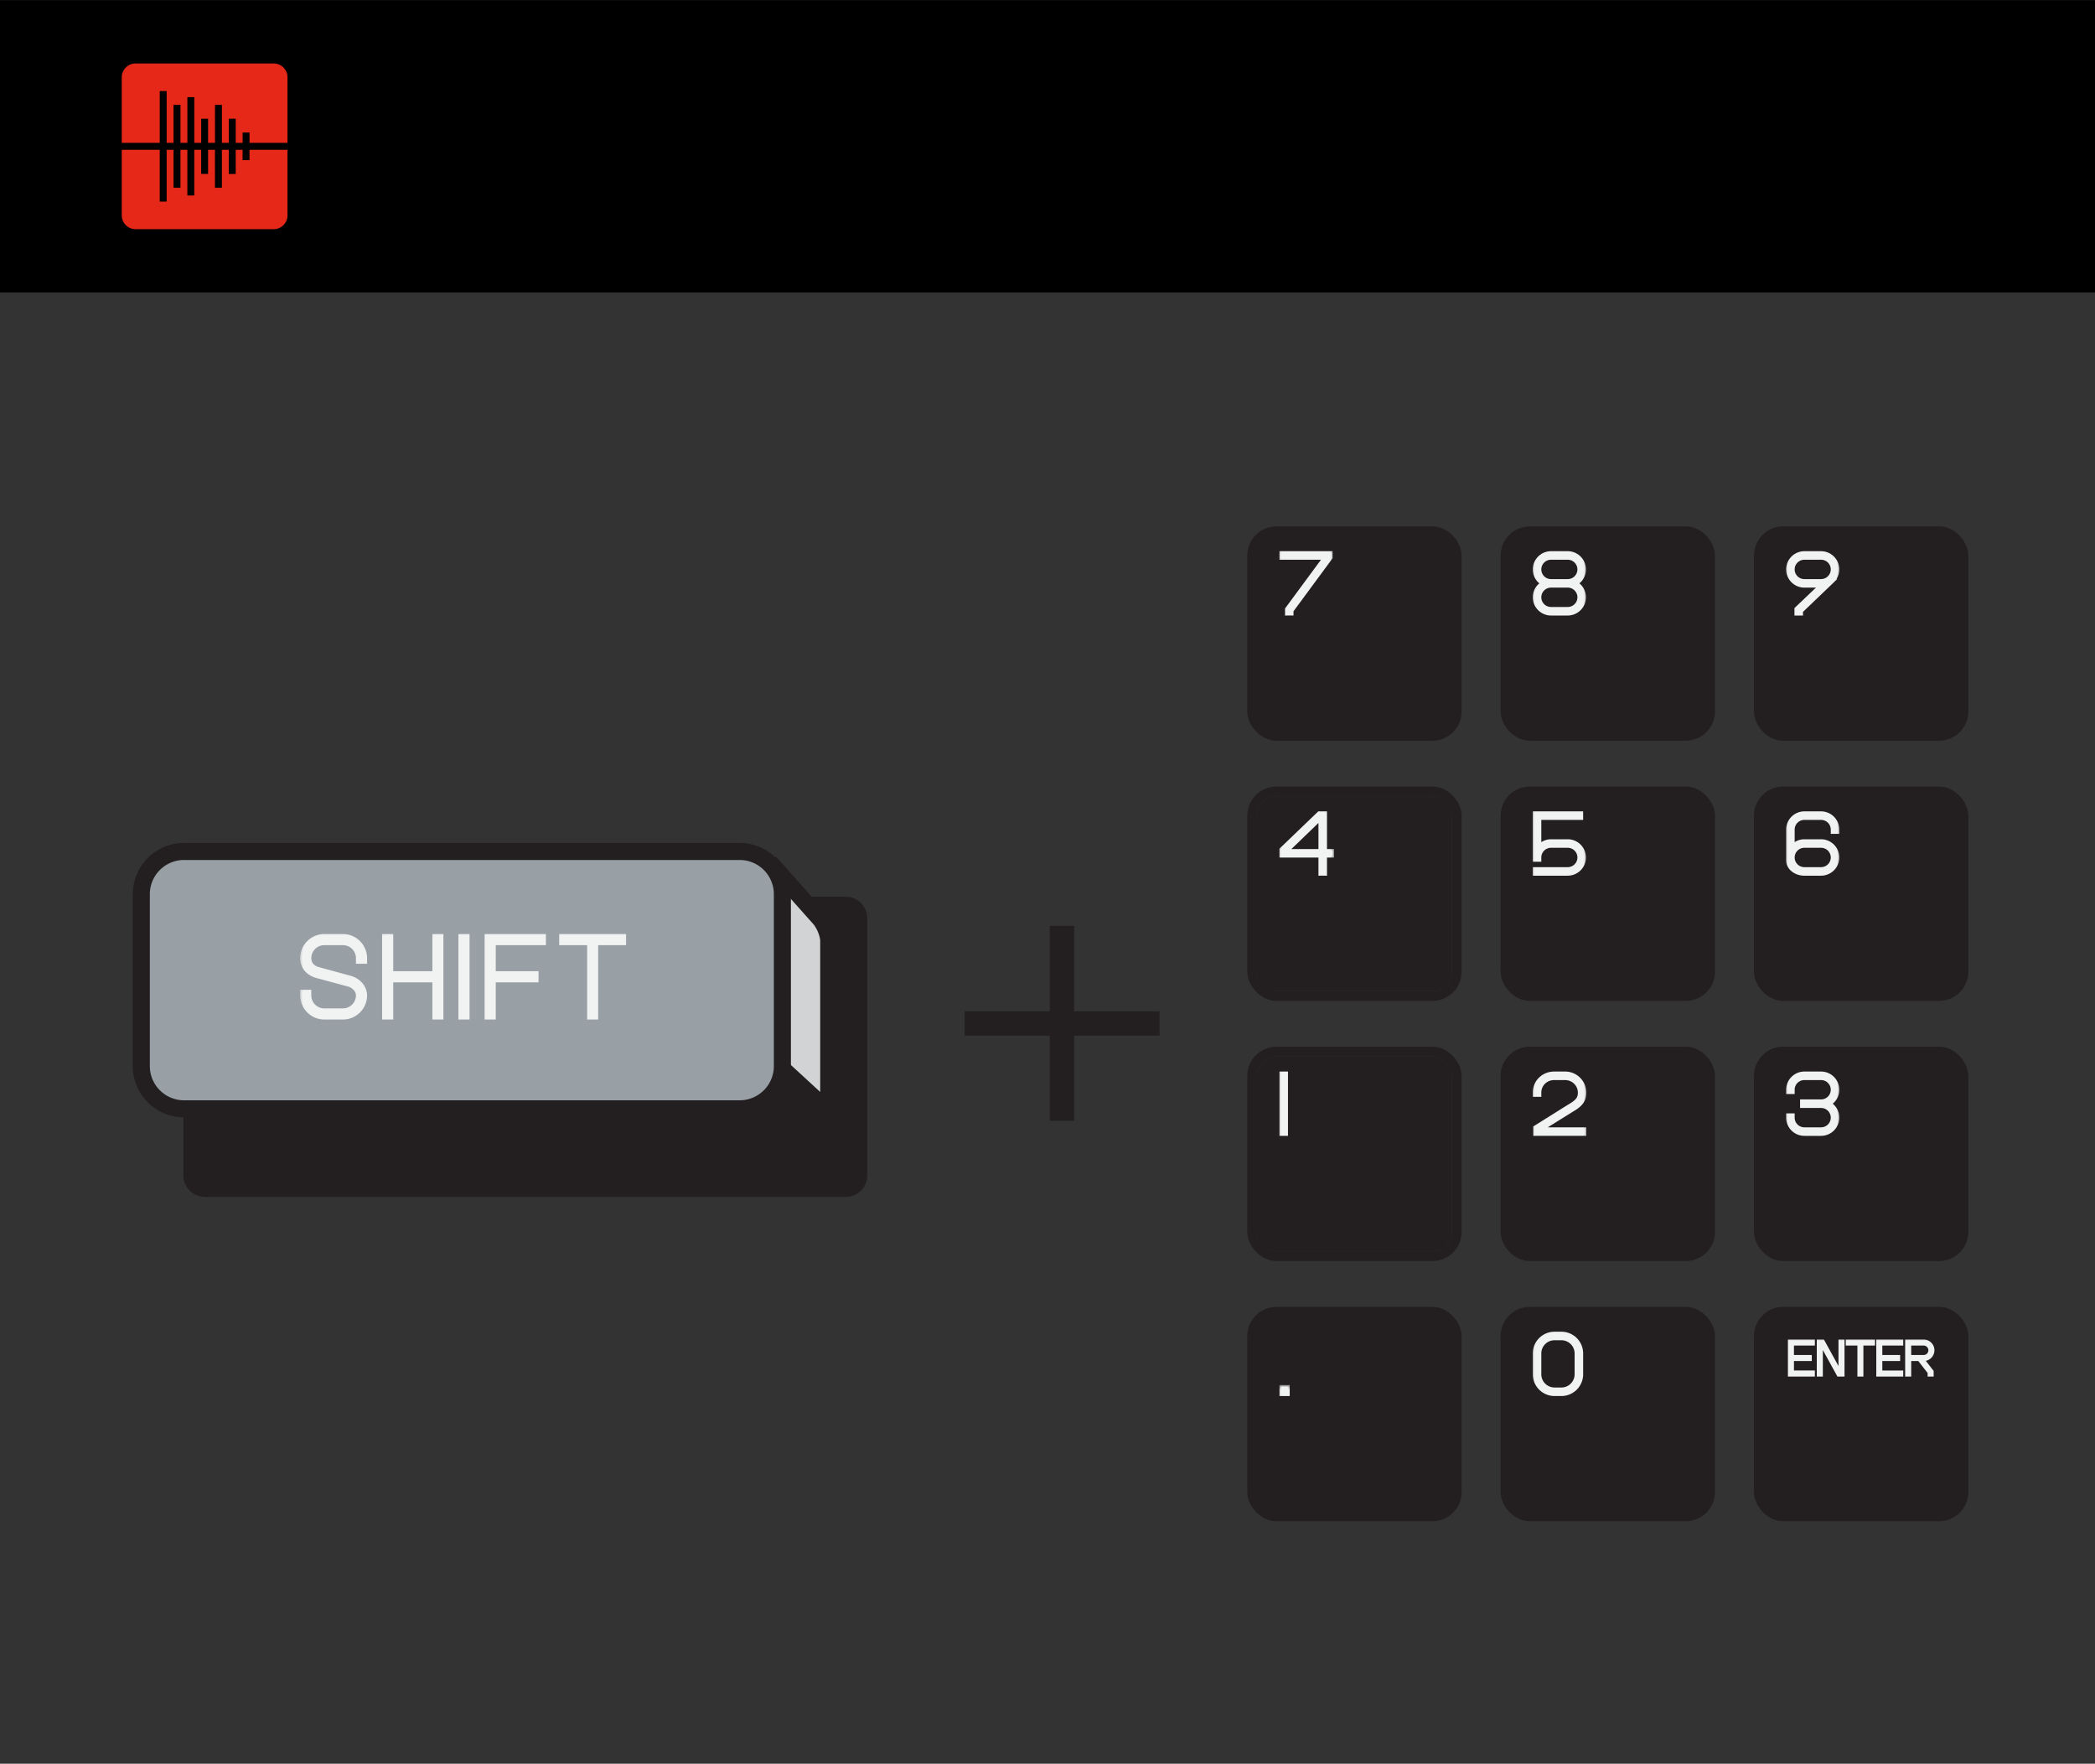 <svg xmlns="http://www.w3.org/2000/svg" width="215" height="181" fill="none"><rect width="100%" height="100%" fill="#333333" stroke="none"/><path fill="#000" d="M0 .017h215v30H0z"/><rect width="22" height="22.001" x="10" y="4.016" fill="#000" rx="2"/><path fill="#E52817" d="M25.607 16.434h-.71v-1.063h-.707v2.48h-.71v-2.48h-.708v3.898h-.71V15.37h-.707v2.48h-.71v-2.48h-.707v4.692h-.71V15.37h-.708v3.898h-.71V15.37h-.707v5.315h-.71v-5.315h-3.897v6.732c0 .783.635 1.418 1.418 1.418h14.173c.782 0 1.417-.635 1.417-1.418v-6.732h-3.898zM28.087 6.513H13.914c-.783 0-1.418.634-1.418 1.417v6.732h3.898V9.347h.709v5.315h.708v-3.898h.709v3.898h.709v-4.69h.709v4.69h.708v-2.48h.709v2.48h.708v-3.898h.709v3.898h.709v-2.48h.709v2.48h.708V13.6h.709v1.062h3.897V7.93c0-.783-.635-1.417-1.417-1.417"/><g clip-path="url(#a)"><path fill="#231F20" d="M86.807 92.03h-65.79a2.193 2.193 0 0 0-2.193 2.193v26.412c0 1.211.982 2.193 2.193 2.193h65.79A2.193 2.193 0 0 0 89 120.635V94.223a2.193 2.193 0 0 0-2.193-2.193"/><path fill="#D1D3D4" stroke="#231F20" stroke-miterlimit="10" stroke-width="1.75" d="m79.578 89.155-4.172 3.942v12.091l9.643 8.868v-17.64a4.407 4.407 0 0 0-.87-2.098z"/><path fill="#989FA5" stroke="#231F20" stroke-miterlimit="10" stroke-width="1.75" d="M75.906 87.381H18.888a4.386 4.386 0 0 0-4.386 4.386v17.64a4.386 4.386 0 0 0 4.386 4.386h57.018a4.386 4.386 0 0 0 4.386-4.386v-17.64a4.386 4.386 0 0 0-4.386-4.386Z"/><mask id="b" width="34" height="10" x="30.656" y="95.442" fill="#000" maskUnits="userSpaceOnUse"><path fill="#fff" d="M30.656 95.442h34v10h-34z"/><path d="M37.485 98.718h-.768v-.384c0-.84-.684-1.524-1.524-1.524h-1.908c-.84 0-1.524.684-1.524 1.524 0 .144.036.312.096.468.132.288.432.528.804.624l3.288.9c.66.18 1.188.636 1.416 1.224.072.204.12.408.12.6a2.3 2.3 0 0 1-2.292 2.292h-1.908a2.3 2.3 0 0 1-2.292-2.292v-.384h.768v.384c0 .84.684 1.524 1.524 1.524h1.908c.84 0 1.524-.684 1.524-1.524 0-.096-.024-.204-.06-.324-.144-.36-.48-.648-.912-.768l-3.288-.888c-.588-.168-1.068-.552-1.296-1.056a1.983 1.983 0 0 1-.168-.78 2.3 2.3 0 0 1 2.292-2.292h1.908a2.3 2.3 0 0 1 2.292 2.292zm7.831-2.676v8.4h-.756v-3.816h-4.392v3.816H39.4v-8.4h.768v3.816h4.392v-3.816zm1.917 8.4v-8.4h.768v8.4zm3.457-7.632v3.048h4.392v.768H50.69v3.816h-.768v-8.4h5.916v.768zm13.377-.768v.768H61.2v7.632h-.757V96.81h-2.867v-.768z"/></mask><path fill="#F1F2F2" d="M37.485 98.718h-.768v-.384c0-.84-.684-1.524-1.524-1.524h-1.908c-.84 0-1.524.684-1.524 1.524 0 .144.036.312.096.468.132.288.432.528.804.624l3.288.9c.66.18 1.188.636 1.416 1.224.072.204.12.408.12.6a2.3 2.3 0 0 1-2.292 2.292h-1.908a2.3 2.3 0 0 1-2.292-2.292v-.384h.768v.384c0 .84.684 1.524 1.524 1.524h1.908c.84 0 1.524-.684 1.524-1.524 0-.096-.024-.204-.06-.324-.144-.36-.48-.648-.912-.768l-3.288-.888c-.588-.168-1.068-.552-1.296-1.056a1.983 1.983 0 0 1-.168-.78 2.3 2.3 0 0 1 2.292-2.292h1.908a2.3 2.3 0 0 1 2.292 2.292zm7.831-2.676v8.4h-.756v-3.816h-4.392v3.816H39.4v-8.4h.768v3.816h4.392v-3.816zm1.917 8.4v-8.4h.768v8.4zm3.457-7.632v3.048h4.392v.768H50.69v3.816h-.768v-8.4h5.916v.768zm13.377-.768v.768H61.2v7.632h-.757V96.81h-2.867v-.768z"/><path fill="#F1F2F2" d="M37.485 98.718v.187h.187v-.187zm-.768 0h-.188v.187h.188zm-4.86.084-.176.067.005.011zm.804.624.05-.181h-.003zm3.288.9-.05.181zm1.416 1.224.176-.063-.002-.005zm-6.372.216v-.188h-.188v.188zm.768 0h.187v-.188h-.187zm4.896.06.18-.054-.003-.008-.003-.008zm-.912-.768.05-.181h-.002zm-3.288-.888-.052.18.003.001zm-1.296-1.056-.173.074.002.003zm6.324-.584h-.768v.375h.768zm-.58.188v-.384h-.376v.384zm0-.384c0-.944-.769-1.712-1.712-1.712v.375c.736 0 1.336.6 1.336 1.337zm-1.712-1.712h-1.908v.375h1.908zm-1.908 0c-.944 0-1.712.768-1.712 1.712h.375c0-.737.6-1.337 1.337-1.337zm-1.712 1.712c0 .172.042.363.109.535l.35-.134a1.175 1.175 0 0 1-.084-.401zm.113.546c.16.347.51.62.928.727l.094-.363c-.327-.084-.576-.291-.68-.52zm.925.727 3.288.9.1-.362-3.289-.9zm3.288.9c.609.166 1.086.583 1.29 1.111l.35-.136c-.251-.649-.83-1.143-1.541-1.337zm1.289 1.105c.068.194.11.375.11.538h.374a2.03 2.03 0 0 0-.13-.663zm.11.538a2.112 2.112 0 0 1-2.105 2.104v.375a2.487 2.487 0 0 0 2.48-2.479zm-2.105 2.104h-1.908v.375h1.908zm-1.908 0a2.112 2.112 0 0 1-2.105-2.104h-.375a2.487 2.487 0 0 0 2.48 2.479zm-2.105-2.104v-.384h-.375v.384zm-.187-.197h.768v-.375h-.768zm.58-.187v.384h.375v-.384zm0 .384c0 .943.768 1.711 1.712 1.711v-.375c-.737 0-1.337-.6-1.337-1.336zm1.712 1.711h1.908v-.375h-1.908zm1.908 0c.943 0 1.711-.768 1.711-1.711h-.375c0 .736-.6 1.336-1.336 1.336zm1.711-1.711c0-.124-.03-.253-.068-.378l-.359.108a.986.986 0 0 1 .052.27zm-.073-.394c-.169-.421-.556-.745-1.036-.879l-.1.362c.383.106.668.358.788.657zm-1.038-.879-3.288-.888-.097.362 3.288.888zm-3.285-.887c-.543-.156-.975-.507-1.177-.953l-.341.154c.254.562.783.978 1.415 1.159zm-1.175-.95c-.1-.232-.153-.47-.153-.706h-.375c0 .292.067.581.183.854zm-.153-.706c0-1.157.948-2.105 2.105-2.105v-.375a2.487 2.487 0 0 0-2.48 2.48zm2.105-2.105h1.908v-.375h-1.908zm1.908 0c1.156 0 2.104.948 2.104 2.105h.375a2.487 2.487 0 0 0-2.48-2.48zm2.104 2.105v.384h.375v-.384zm8.02-2.292h.187v-.188h-.188zm0 8.4v.187h.187v-.187zm-.757 0h-.187v.187h.187zm0-3.816h.188v-.188h-.188zm-4.392 0v-.188h-.187v.188zm0 3.816v.187h.188v-.187zm-.768 0h-.187v.187h.187zm0-8.4v-.188h-.187v.188zm.768 0h.188v-.188h-.188zm0 3.816h-.187v.187h.187zm4.392 0v.187h.188v-.187zm0-3.816v-.188h-.187v.188zm.569 0v8.4h.375v-8.4zm.187 8.212h-.756v.375h.756zm-.568.188v-3.816h-.375v3.816zm-.188-4.004h-4.392v.375h4.392zm-4.58.188v3.816h.376v-3.816zm.188 3.628H39.4v.375h.768zm-.58.188v-8.4h-.375v8.4zm-.188-8.213h.768v-.375H39.4zm.58-.187v3.816h.376v-3.816zm.188 4.003h4.392v-.375h-4.392zm4.58-.187v-3.816h-.375v3.816zm-.188-3.629h.756v-.375h-.756zm2.673 8.213h-.187v.187h.187zm0-8.4v-.188h-.187v.188zm.768 0h.188v-.188H48zm0 8.4v.187h.188v-.187zm-.58 0v-8.4h-.375v8.4zm-.188-8.213h.768v-.375h-.768zm.58-.187v8.4h.376v-8.4zm.188 8.212h-.768v.375h.768zm2.69-7.444v-.188h-.188v.188zm0 3.048h-.188v.187h.187zm4.391 0h.188v-.188h-.188zm0 .768v.187h.188v-.187zm-4.392 0v-.188h-.187v.188zm0 3.816v.187h.188v-.187zm-.768 0h-.187v.187h.187zm0-8.4v-.188h-.187v.188zm5.916 0h.188v-.188h-.188zm0 .768v.187h.188v-.187zm-5.335 0v3.048h.375V96.81zm.187 3.235h4.392v-.375H50.69zm4.205-.187v.768h.375v-.768zm.187.58H50.69v.375h4.392zm-4.58.188v3.816h.376v-3.816zm.188 3.628h-.768v.375h.768zm-.58.188v-8.4h-.375v8.4zm-.188-8.213h5.916v-.375h-5.916zm5.729-.187v.768h.375v-.768zm.187.58H50.69v.375h5.148zm8.23-.58h.187v-.188h-.187zm0 .768v.187h.187v-.187zm-2.868 0v-.188h-.188v.188zm0 7.632v.187h.187v-.187zm-.757 0h-.187v.187h.188zm0-7.632h.188v-.188h-.187zm-2.867 0h-.188v.187h.188zm0-.768v-.188h-.188v.188zm6.304 0v.768h.375v-.768zm.187.58H61.2v.375h2.867zm-3.055.188v7.632h.375V96.81zm.188 7.444h-.757v.375h.757zm-.569.188V96.81h-.375v7.632zm-.187-7.82h-2.869v.375h2.868zm-2.681.188v-.768h-.375v.768zm-.187-.58h6.491v-.376h-6.491z" mask="url(#b)"/><path stroke="#231F20" stroke-miterlimit="10" stroke-width="2.5" d="M108.984 95.017v20M99 105.034h20"/><rect width="21" height="21" x="128.5" y="54.517" fill="#231F20" rx="2.5"/><rect width="21" height="21" x="128.5" y="54.517" stroke="#231F20" rx="2.5"/><mask id="c" width="6" height="8" x="131.002" y="56.017" fill="#000" maskUnits="userSpaceOnUse"><path fill="#fff" d="M131.002 56.017h6v8h-6z"/><path d="M132.595 63.017h-.567v-.522l3.834-5.202h-4.41v-.576h5.157v.522l-4.014 5.445z"/></mask><path fill="#F1F2F2" d="M132.595 63.017h-.567v-.522l3.834-5.202h-4.41v-.576h5.157v.522l-4.014 5.445z"/><path fill="#F1F2F2" d="M132.595 63.017v.15h.15v-.15zm-.567 0h-.15v.15h.15zm0-.522-.121-.09-.029.04v.05zm3.834-5.202.121.089.176-.24h-.297zm-4.41 0h-.15v.15h.15zm0-.576v-.15h-.15v.15zm5.157 0h.15v-.15h-.15zm0 .522.121.089.029-.04v-.05zm-4.014 5.445-.121-.09-.029.04v.05zm0 .183h-.567v.3h.567zm-.417.15v-.522h-.3v.522zm-.029-.433 3.834-5.202-.242-.178-3.834 5.202zm3.713-5.441h-4.41v.3h4.41zm-4.26.15v-.576h-.3v.576zm-.15-.426h5.157v-.3h-5.157zm5.007-.15v.522h.3v-.522zm.029.433-4.014 5.445.242.178 4.014-5.445zm-4.043 5.534v.333h.3v-.333z" mask="url(#c)"/><rect width="21" height="21" x="154.5" y="54.517" fill="#231F20" rx="2.5"/><rect width="21" height="21" x="154.5" y="54.517" stroke="#231F20" rx="2.5"/><mask id="d" width="6" height="8" x="157.002" y="56.017" fill="#000" maskUnits="userSpaceOnUse"><path fill="#fff" d="M157.002 56.017h6v8h-6z"/><path d="M161.835 59.867c.468.306.774.837.774 1.43 0 .946-.774 1.72-1.719 1.72h-1.719a1.725 1.725 0 0 1-1.719-1.72c0-.593.306-1.124.774-1.43a1.71 1.71 0 0 1-.774-1.431c0-.945.774-1.72 1.719-1.72h1.719c.945 0 1.719.775 1.719 1.72a1.71 1.71 0 0 1-.774 1.43m-3.807 1.43c0 .63.513 1.144 1.143 1.144h1.719c.63 0 1.143-.513 1.143-1.143s-.513-1.143-1.143-1.143h-1.719c-.63 0-1.143.513-1.143 1.143m0-2.861c0 .63.513 1.143 1.143 1.143h1.719c.63 0 1.143-.513 1.143-1.143s-.513-1.143-1.143-1.143h-1.719c-.63 0-1.143.513-1.143 1.143"/></mask><path fill="#F1F2F2" d="M161.835 59.867c.468.306.774.837.774 1.43 0 .946-.774 1.72-1.719 1.72h-1.719a1.725 1.725 0 0 1-1.719-1.72c0-.593.306-1.124.774-1.43a1.71 1.71 0 0 1-.774-1.431c0-.945.774-1.72 1.719-1.72h1.719c.945 0 1.719.775 1.719 1.72a1.71 1.71 0 0 1-.774 1.43m-3.807 1.43c0 .63.513 1.144 1.143 1.144h1.719c.63 0 1.143-.513 1.143-1.143s-.513-1.143-1.143-1.143h-1.719c-.63 0-1.143.513-1.143 1.143m0-2.861c0 .63.513 1.143 1.143 1.143h1.719c.63 0 1.143-.513 1.143-1.143s-.513-1.143-1.143-1.143h-1.719c-.63 0-1.143.513-1.143 1.143"/><path fill="#F1F2F2" d="m161.835 59.867-.082-.126-.192.126.192.125zm-3.609 0 .082.125.192-.125-.192-.126zm3.527.125c.427.28.706.764.706 1.306h.3a1.86 1.86 0 0 0-.842-1.557zm.706 1.306c0 .862-.707 1.569-1.569 1.569v.3a1.875 1.875 0 0 0 1.869-1.87zm-1.569 1.569h-1.719v.3h1.719zm-1.719 0a1.575 1.575 0 0 1-1.569-1.57h-.3c0 1.028.841 1.87 1.869 1.87zm-1.569-1.57c0-.541.279-1.026.706-1.305l-.164-.25a1.86 1.86 0 0 0-.842 1.556zm.706-1.556a1.56 1.56 0 0 1-.706-1.305h-.3c0 .646.333 1.223.842 1.556zm-.706-1.305c0-.863.707-1.57 1.569-1.57v-.3a1.875 1.875 0 0 0-1.869 1.87zm1.569-1.57h1.719v-.3h-1.719zm1.719 0c.862 0 1.569.707 1.569 1.57h.3a1.875 1.875 0 0 0-1.869-1.87zm1.569 1.57a1.56 1.56 0 0 1-.706 1.305l.164.251a1.86 1.86 0 0 0 .842-1.556zm-4.581 2.862c0 .712.58 1.293 1.293 1.293v-.3a.995.995 0 0 1-.993-.993zm1.293 1.293h1.719v-.3h-1.719zm1.719 0c.713 0 1.293-.58 1.293-1.293h-.3a.995.995 0 0 1-.993.993zm1.293-1.293c0-.713-.58-1.293-1.293-1.293v.3c.547 0 .993.445.993.993zm-1.293-1.293h-1.719v.3h1.719zm-1.719 0c-.713 0-1.293.58-1.293 1.293h.3c0-.548.446-.993.993-.993zm-1.293-1.57c0 .713.58 1.294 1.293 1.294v-.3a.995.995 0 0 1-.993-.993zm1.293 1.294h1.719v-.3h-1.719zm1.719 0c.713 0 1.293-.58 1.293-1.293h-.3a.995.995 0 0 1-.993.993zm1.293-1.293c0-.713-.58-1.293-1.293-1.293v.3c.547 0 .993.445.993.993zm-1.293-1.293h-1.719v.3h1.719zm-1.719 0c-.713 0-1.293.58-1.293 1.293h.3c0-.548.446-.993.993-.993z" mask="url(#d)"/><rect width="21" height="21" x="180.5" y="54.517" fill="#231F20" rx="2.5"/><rect width="21" height="21" x="180.5" y="54.517" stroke="#231F20" rx="2.5"/><mask id="e" width="6" height="8" x="183.002" y="56.017" fill="#000" maskUnits="userSpaceOnUse"><path fill="#fff" d="M183.002 56.017h6v8h-6z"/><path d="m188.123 59.624-.063.063-3.177 3.042v.288h-.576v-.55l2.43-2.312h-1.566a1.725 1.725 0 0 1-1.719-1.72c0-.944.774-1.718 1.719-1.718h1.719c.945 0 1.719.774 1.719 1.719 0 .432-.171.819-.432 1.125h.009zm-4.095-1.188c0 .63.513 1.143 1.143 1.143h1.719c.288 0 .549-.108.756-.288l.081-.081c.189-.198.306-.477.306-.774 0-.63-.513-1.143-1.143-1.143h-1.719c-.63 0-1.143.513-1.143 1.143"/></mask><path fill="#F1F2F2" d="m188.123 59.624-.063.063-3.177 3.042v.288h-.576v-.55l2.43-2.312h-1.566a1.725 1.725 0 0 1-1.719-1.72c0-.944.774-1.718 1.719-1.718h1.719c.945 0 1.719.774 1.719 1.719 0 .432-.171.819-.432 1.125h.009zm-4.095-1.188c0 .63.513 1.143 1.143 1.143h1.719c.288 0 .549-.108.756-.288l.081-.081c.189-.198.306-.477.306-.774 0-.63-.513-1.143-1.143-1.143h-1.719c-.63 0-1.143.513-1.143 1.143"/><path fill="#F1F2F2" d="m188.123 59.624-.106-.107zm-.063.063.104.108.002-.002zm-3.177 3.042-.104-.109-.046.045v.064zm0 .288v.15h.15v-.15zm-.576 0h-.15v.15h.15zm0-.55-.103-.108-.047.044v.065zm2.43-2.312.103.108.272-.258h-.375zm1.44-.594-.114-.098-.211.248h.325zm.009 0 .106.106.256-.256h-.362zm-.54-.27.099.113.007-.007zm.081-.081.106.106.002-.003zm.29.307-.063.063.212.213.063-.063zm-.061.061-3.177 3.042.208.217 3.177-3.042zm-3.223 3.15v.289h.3v-.288zm.15.139h-.576v.3h.576zm-.426.15v-.55h-.3v.55zm-.047-.44 2.43-2.314-.206-.217-2.43 2.313zm2.327-2.572h-1.566v.3h1.566zm-1.566 0a1.575 1.575 0 0 1-1.569-1.57h-.3c0 1.028.841 1.87 1.869 1.87zm-1.569-1.57c0-.862.707-1.568 1.569-1.568v-.3a1.875 1.875 0 0 0-1.869 1.869zm1.569-1.568h1.719v-.3h-1.719zm1.719 0c.862 0 1.569.706 1.569 1.569h.3a1.875 1.875 0 0 0-1.869-1.87zm1.569 1.569c0 .39-.155.744-.396 1.027l.228.195c.28-.329.468-.75.468-1.222zm-.282 1.275h.009v-.3h-.009zm-.097-.256-.063.063.212.212.063-.063zm-4.202-1.02c0 .713.58 1.294 1.293 1.294v-.3a.995.995 0 0 1-.993-.993zm1.293 1.294h1.719v-.3h-1.719zm1.719 0c.327 0 .622-.123.854-.325l-.196-.227a.995.995 0 0 1-.658.252zm.862-.332.081-.081-.212-.213-.081.081zm.083-.084c.216-.226.348-.542.348-.877h-.3c0 .258-.102.5-.265.67zm.348-.877c0-.713-.58-1.293-1.293-1.293v.3c.547 0 .993.445.993.993zm-1.293-1.293h-1.719v.3h1.719zm-1.719 0c-.713 0-1.293.58-1.293 1.293h.3c0-.548.446-.993.993-.993z" mask="url(#e)"/><rect width="21" height="21" x="128.5" y="81.217" stroke="#231F20" rx="2.5"/><rect width="20" height="20" x="129" y="81.717" fill="#231F20" rx="2"/><mask id="f" width="6" height="8" x="131.002" y="82.717" fill="#000" maskUnits="userSpaceOnUse"><path fill="#fff" d="M131.002 82.717h6v8h-6z"/><path d="M136.033 89.717h-.576v-1.863h-4.005v-.693l3.897-3.744h.684v3.87h.72v.567h-.72zm-3.879-2.43h3.303V84.1z"/></mask><path fill="#F1F2F2" d="M136.033 89.717h-.576v-1.863h-4.005v-.693l3.897-3.744h.684v3.87h.72v.567h-.72zm-3.879-2.43h3.303V84.1z"/><path fill="#F1F2F2" d="M136.033 89.717v.15h.15v-.15zm-.576 0h-.15v.15h.15zm0-1.863h.15v-.15h-.15zm-4.005 0h-.15v.15h.15zm0-.693-.104-.108-.046.044v.064zm3.897-3.744v-.15h-.06l-.044.042zm.684 0h.15v-.15h-.15zm0 3.87h-.15v.15h.15zm.72 0h.15v-.15h-.15zm0 .567v.15h.15v-.15zm-.72 0v-.15h-.15v.15zm-3.879-.567-.104-.108-.268.258h.372zm3.303 0v.15h.15v-.15zm0-3.186h.15v-.353l-.254.245zm.576 5.466h-.576v.3h.576zm-.426.15v-1.863h-.3v1.863zm-.15-2.013h-4.005v.3h4.005zm-3.855.15v-.693h-.3v.693zm-.046-.585 3.897-3.744-.208-.216-3.897 3.744zm3.793-3.702h.684v-.3h-.684zm.534-.15v3.87h.3v-3.87zm.15 4.02h.72v-.3h-.72zm.57-.15v.567h.3v-.567zm.15.417h-.72v.3h.72zm-.87.15v1.863h.3v-1.863zm-3.729-.417h3.303v-.3h-3.303zm3.453-.15V84.1h-.3v3.186zm-.254-3.294-3.303 3.186.208.216 3.303-3.186z" mask="url(#f)"/><rect width="21" height="21" x="154.5" y="81.217" fill="#231F20" rx="2.5"/><rect width="21" height="21" x="154.5" y="81.217" stroke="#231F20" rx="2.5"/><mask id="g" width="6" height="8" x="157.002" y="82.717" fill="#000" maskUnits="userSpaceOnUse"><path fill="#fff" d="M157.002 82.717h6v8h-6z"/><path d="M160.89 86.279c.945 0 1.719.774 1.719 1.719 0 .945-.774 1.719-1.719 1.719h-3.438v-.576h3.438c.63 0 1.143-.513 1.143-1.143s-.513-1.143-1.143-1.143h-1.719c-.63 0-1.143.513-1.143 1.143v.288h-.576v-4.87h4.869v.577h-4.293v2.736c.306-.28.702-.45 1.143-.45z"/></mask><path fill="#F1F2F2" d="M160.89 86.279c.945 0 1.719.774 1.719 1.719 0 .945-.774 1.719-1.719 1.719h-3.438v-.576h3.438c.63 0 1.143-.513 1.143-1.143s-.513-1.143-1.143-1.143h-1.719c-.63 0-1.143.513-1.143 1.143v.288h-.576v-4.87h4.869v.577h-4.293v2.736c.306-.28.702-.45 1.143-.45z"/><path fill="#F1F2F2" d="M157.452 89.717h-.15v.15h.15zm0-.576v-.15h-.15v.15zm.576-.855v.15h.15v-.15zm-.576 0h-.15v.15h.15zm0-4.87v-.15h-.15v.15zm4.869 0h.15v-.15h-.15zm0 .577v.15h.15v-.15zm-4.293 0v-.15h-.15v.15zm0 2.736h-.15v.34l.251-.23zm2.862-.3c.862 0 1.569.707 1.569 1.569h.3a1.875 1.875 0 0 0-1.869-1.87zm1.569 1.569c0 .862-.707 1.569-1.569 1.569v.3a1.875 1.875 0 0 0 1.869-1.87zm-1.569 1.569h-3.438v.3h3.438zm-3.288.15v-.576h-.3v.576zm-.15-.426h3.438v-.3h-3.438zm3.438 0c.713 0 1.293-.58 1.293-1.293h-.3a.995.995 0 0 1-.993.993zm1.293-1.293c0-.713-.58-1.293-1.293-1.293v.3c.547 0 .993.446.993.993zm-1.293-1.293h-1.719v.3h1.719zm-1.719 0c-.713 0-1.293.58-1.293 1.293h.3c0-.547.446-.993.993-.993zm-1.293 1.293v.288h.3v-.288zm.15.138h-.576v.3h.576zm-.426.15v-4.87h-.3v4.87zm-.15-4.72h4.869v-.3h-4.869zm4.719-.15v.577h.3v-.576zm.15.427h-4.293v.3h4.293zm-4.443.15v2.736h.3v-2.736zm.251 2.847c.281-.256.641-.411 1.042-.411v-.3c-.481 0-.913.187-1.244.489zm1.042-.411h1.719v-.3h-1.719z" mask="url(#g)"/><rect width="21" height="21" x="180.5" y="81.217" fill="#231F20" rx="2.5"/><rect width="21" height="21" x="180.5" y="81.217" stroke="#231F20" rx="2.5"/><mask id="h" width="6" height="8" x="183.002" y="82.717" fill="#000" maskUnits="userSpaceOnUse"><path fill="#fff" d="M183.002 82.717h6v8h-6z"/><path d="M188.033 85.136c0-.63-.513-1.143-1.143-1.143h-1.719c-.63 0-1.143.513-1.143 1.143v1.593c.306-.28.702-.45 1.143-.45h1.719c.945 0 1.719.774 1.719 1.719 0 .945-.774 1.719-1.719 1.719h-1.746c-.855 0-1.692-.585-1.692-1.431v-3.15c0-.945.774-1.72 1.719-1.72h1.719c.945 0 1.719.775 1.719 1.72v.288h-.576zm-4.005 2.862c0 .63.513 1.143 1.143 1.143h1.719c.63 0 1.143-.513 1.143-1.143s-.513-1.143-1.143-1.143h-1.719c-.63 0-1.143.513-1.143 1.143"/></mask><path fill="#F1F2F2" d="M188.033 85.136c0-.63-.513-1.143-1.143-1.143h-1.719c-.63 0-1.143.513-1.143 1.143v1.593c.306-.28.702-.45 1.143-.45h1.719c.945 0 1.719.774 1.719 1.719 0 .945-.774 1.719-1.719 1.719h-1.746c-.855 0-1.692-.585-1.692-1.431v-3.15c0-.945.774-1.72 1.719-1.72h1.719c.945 0 1.719.775 1.719 1.72v.288h-.576zm-4.005 2.862c0 .63.513 1.143 1.143 1.143h1.719c.63 0 1.143-.513 1.143-1.143s-.513-1.143-1.143-1.143h-1.719c-.63 0-1.143.513-1.143 1.143"/><path fill="#F1F2F2" d="M184.028 86.729h-.15v.34l.251-.23zm4.581-1.305v.15h.15v-.15zm-.576 0h-.15v.15h.15zm.15-.288c0-.713-.58-1.293-1.293-1.293v.3c.547 0 .993.446.993.993zm-1.293-1.293h-1.719v.3h1.719zm-1.719 0c-.713 0-1.293.58-1.293 1.293h.3c0-.547.446-.993.993-.993zm-1.293 1.293v1.593h.3v-1.593zm.251 1.704c.281-.256.641-.411 1.042-.411v-.3c-.481 0-.913.187-1.244.489zm1.042-.411h1.719v-.3h-1.719zm1.719 0c.862 0 1.569.707 1.569 1.569h.3a1.875 1.875 0 0 0-1.869-1.87zm1.569 1.569c0 .862-.707 1.569-1.569 1.569v.3a1.875 1.875 0 0 0 1.869-1.87zm-1.569 1.569h-1.746v.3h1.746zm-1.746 0c-.806 0-1.542-.548-1.542-1.281h-.3c0 .959.938 1.58 1.842 1.58zm-1.542-1.281v-3.15h-.3v3.15zm0-3.15c0-.862.707-1.57 1.569-1.57v-.3a1.875 1.875 0 0 0-1.869 1.87zm1.569-1.57h1.719v-.3h-1.719zm1.719 0c.862 0 1.569.708 1.569 1.57h.3a1.875 1.875 0 0 0-1.869-1.87zm1.569 1.57v.288h.3v-.288zm.15.138h-.576v.3h.576zm-.426.15v-.288h-.3v.288zm-4.305 2.574c0 .713.58 1.293 1.293 1.293v-.3a.995.995 0 0 1-.993-.993zm1.293 1.293h1.719v-.3h-1.719zm1.719 0c.713 0 1.293-.58 1.293-1.293h-.3a.995.995 0 0 1-.993.993zm1.293-1.293c0-.713-.58-1.293-1.293-1.293v.3c.547 0 .993.446.993.993zm-1.293-1.293h-1.719v.3h1.719zm-1.719 0c-.713 0-1.293.58-1.293 1.293h.3c0-.547.446-.993.993-.993z" mask="url(#h)"/><rect width="21" height="21" x="128.5" y="107.917" stroke="#231F20" rx="2.5"/><rect width="20" height="20" x="129" y="108.417" fill="#231F20" rx="2"/><mask id="i" width="2" height="8" x="131.002" y="109.417" fill="#000" maskUnits="userSpaceOnUse"><path fill="#fff" d="M131.002 109.417h2v8h-2z"/><path d="M131.452 116.417v-6.3h.576v6.3z"/></mask><path fill="#F1F2F2" d="M131.452 116.417v-6.3h.576v6.3z"/><path fill="#F1F2F2" d="M131.452 116.417h-.15v.15h.15zm0-6.3v-.15h-.15v.15zm.576 0h.15v-.15h-.15zm0 6.3v.15h.15v-.15zm-.426 0v-6.3h-.3v6.3zm-.15-6.15h.576v-.3h-.576zm.426-.15v6.3h.3v-6.3zm.15 6.15h-.576v.3h.576z" mask="url(#i)"/><rect width="21" height="21" x="154.5" y="107.917" fill="#231F20" rx="2.5"/><rect width="21" height="21" x="154.5" y="107.917" stroke="#231F20" rx="2.5"/><mask id="j" width="6" height="8" x="157.002" y="109.417" fill="#000" maskUnits="userSpaceOnUse"><path fill="#fff" d="M157.002 109.417h6v8h-6z"/><path d="M162.645 116.417h-5.148v-.729l3.492-2.187c.855-.495 1.089-.792 1.089-1.377 0-.792-.657-1.431-1.458-1.431h-1.125c-.819 0-1.467.63-1.467 1.431v.288h-.576v-.288c0-1.125.9-2.007 2.043-2.007h1.125c1.116 0 2.025.9 2.025 2.007 0 .909-.477 1.359-1.368 1.872l-2.961 1.845h4.329z"/></mask><path fill="#F1F2F2" d="M162.645 116.417h-5.148v-.729l3.492-2.187c.855-.495 1.089-.792 1.089-1.377 0-.792-.657-1.431-1.458-1.431h-1.125c-.819 0-1.467.63-1.467 1.431v.288h-.576v-.288c0-1.125.9-2.007 2.043-2.007h1.125c1.116 0 2.025.9 2.025 2.007 0 .909-.477 1.359-1.368 1.872l-2.961 1.845h4.329z"/><path fill="#F1F2F2" d="M162.645 116.417v.15h.15v-.15zm-5.148 0h-.15v.15h.15zm0-.729-.08-.128-.07.044v.084zm3.492-2.187-.075-.13-.005.002zm-2.961-1.089v.15h.15v-.15zm-.576 0h-.15v.15h.15zm3.825 1.584-.075-.131-.004.003zm-2.961 1.845-.079-.128-.445.278h.524zm4.329 0h.15v-.15h-.15zm0 .426h-5.148v.3h5.148zm-4.998.15v-.729h-.3v.729zm-.07-.602 3.492-2.187-.16-.255-3.492 2.187zm3.487-2.185c.429-.248.723-.458.908-.691.191-.243.256-.499.256-.815h-.3c0 .268-.052.453-.192.629-.146.185-.396.371-.822.618zm1.164-1.506c0-.878-.727-1.581-1.608-1.581v.3c.721 0 1.308.574 1.308 1.281zm-1.608-1.581h-1.125v.3h1.125zm-1.125 0c-.898 0-1.617.693-1.617 1.581h.3c0-.715.577-1.281 1.317-1.281zm-1.617 1.581v.288h.3v-.288zm.15.138h-.576v.3h.576zm-.426.15v-.288h-.3v.288zm0-.288c0-1.04.83-1.857 1.893-1.857v-.3c-1.223 0-2.193.946-2.193 2.157zm1.893-1.857h1.125v-.3h-1.125zm1.125 0c1.034 0 1.875.834 1.875 1.857h.3a2.168 2.168 0 0 0-2.175-2.157zm1.875 1.857c0 .424-.11.73-.317.991-.213.267-.534.496-.976.751l.15.259c.449-.258.811-.51 1.061-.824.253-.319.382-.693.382-1.177zm-1.297 1.744-2.961 1.845.158.255 2.961-1.845zm-2.882 2.123h4.329v-.3h-4.329zm4.179-.15v.576h.3v-.576z" mask="url(#j)"/><rect width="21" height="21" x="180.5" y="107.917" fill="#231F20" rx="2.5"/><rect width="21" height="21" x="180.5" y="107.917" stroke="#231F20" rx="2.5"/><mask id="k" width="6" height="8" x="183.002" y="109.417" fill="#000" maskUnits="userSpaceOnUse"><path fill="#fff" d="M183.002 109.417h6v8h-6z"/><path d="M187.835 113.267c.468.306.774.837.774 1.431 0 .945-.774 1.719-1.719 1.719h-1.719a1.725 1.725 0 0 1-1.719-1.719v-.288h.576v.288c0 .63.513 1.143 1.143 1.143h1.719c.63 0 1.143-.513 1.143-1.143s-.513-1.143-1.143-1.143h-2.007v-.576h2.007c.63 0 1.143-.513 1.143-1.143s-.513-1.143-1.143-1.143h-1.719c-.63 0-1.143.513-1.143 1.143v.288h-.576v-.288c0-.945.774-1.719 1.719-1.719h1.719c.945 0 1.719.774 1.719 1.719a1.71 1.71 0 0 1-.774 1.431"/></mask><path fill="#F1F2F2" d="M187.835 113.267c.468.306.774.837.774 1.431 0 .945-.774 1.719-1.719 1.719h-1.719a1.725 1.725 0 0 1-1.719-1.719v-.288h.576v.288c0 .63.513 1.143 1.143 1.143h1.719c.63 0 1.143-.513 1.143-1.143s-.513-1.143-1.143-1.143h-2.007v-.576h2.007c.63 0 1.143-.513 1.143-1.143s-.513-1.143-1.143-1.143h-1.719c-.63 0-1.143.513-1.143 1.143v.288h-.576v-.288c0-.945.774-1.719 1.719-1.719h1.719c.945 0 1.719.774 1.719 1.719a1.71 1.71 0 0 1-.774 1.431"/><path fill="#F1F2F2" d="m187.835 113.267-.082-.126-.192.126.192.125zm-4.383 1.143v-.15h-.15v.15zm.576 0h.15v-.15h-.15zm.855-.855h-.15v.15h.15zm0-.576v-.15h-.15v.15zm-.855-.855v.15h.15v-.15zm-.576 0h-.15v.15h.15zm4.301 1.268c.427.279.706.764.706 1.306h.3a1.86 1.86 0 0 0-.842-1.557zm.706 1.306c0 .862-.707 1.569-1.569 1.569v.3a1.875 1.875 0 0 0 1.869-1.869zm-1.569 1.569h-1.719v.3h1.719zm-1.719 0a1.575 1.575 0 0 1-1.569-1.569h-.3c0 1.027.841 1.869 1.869 1.869zm-1.569-1.569v-.288h-.3v.288zm-.15-.138h.576v-.3h-.576zm.426-.15v.288h.3v-.288zm0 .288c0 .712.58 1.293 1.293 1.293v-.3a.995.995 0 0 1-.993-.993zm1.293 1.293h1.719v-.3h-1.719zm1.719 0c.713 0 1.293-.581 1.293-1.293h-.3a.995.995 0 0 1-.993.993zm1.293-1.293c0-.713-.58-1.293-1.293-1.293v.3c.547 0 .993.445.993.993zm-1.293-1.293h-2.007v.3h2.007zm-1.857.15v-.576h-.3v.576zm-.15-.426h2.007v-.3h-2.007zm2.007 0c.713 0 1.293-.581 1.293-1.293h-.3a.995.995 0 0 1-.993.993zm1.293-1.293c0-.713-.58-1.293-1.293-1.293v.3c.547 0 .993.445.993.993zm-1.293-1.293h-1.719v.3h1.719zm-1.719 0c-.713 0-1.293.58-1.293 1.293h.3c0-.548.446-.993.993-.993zm-1.293 1.293v.288h.3v-.288zm.15.138h-.576v.3h.576zm-.426.15v-.288h-.3v.288zm0-.288c0-.863.707-1.569 1.569-1.569v-.3a1.874 1.874 0 0 0-1.869 1.869zm1.569-1.569h1.719v-.3h-1.719zm1.719 0c.862 0 1.569.706 1.569 1.569h.3a1.874 1.874 0 0 0-1.869-1.869zm1.569 1.569a1.56 1.56 0 0 1-.706 1.305l.164.251a1.86 1.86 0 0 0 .842-1.556z" mask="url(#k)"/><rect width="21" height="21" x="128.5" y="134.617" fill="#231F20" rx="2.5"/><rect width="21" height="21" x="128.5" y="134.617" stroke="#231F20" rx="2.5"/><mask id="l" width="2" height="2" x="131.002" y="142.117" fill="#000" maskUnits="userSpaceOnUse"><path fill="#fff" d="M131.002 142.117h2v2h-2z"/><path d="M131.452 143.117v-.828h.756v.828z"/></mask><path fill="#F1F2F2" d="M131.452 143.117v-.828h.756v.828z"/><path fill="#F1F2F2" d="M131.452 143.117h-.15v.15h.15zm0-.828v-.15h-.15v.15zm.756 0h.15v-.15h-.15zm0 .828v.15h.15v-.15zm-.606 0v-.828h-.3v.828zm-.15-.678h.756v-.3h-.756zm.606-.15v.828h.3v-.828zm.15.678h-.756v.3h.756z" mask="url(#l)"/><rect width="21" height="21" x="154.5" y="134.617" fill="#231F20" rx="2.5"/><rect width="21" height="21" x="154.5" y="134.617" stroke="#231F20" rx="2.5"/><mask id="m" width="6" height="8" x="157.002" y="136.117" fill="#000" maskUnits="userSpaceOnUse"><path fill="#fff" d="M157.002 136.117h6v8h-6z"/><path d="M160.242 136.817a2.08 2.08 0 0 1 2.079 2.079v2.142a2.086 2.086 0 0 1-2.079 2.079h-.711a2.086 2.086 0 0 1-2.079-2.079v-2.142a2.08 2.08 0 0 1 2.079-2.079zm-2.214 4.221c0 .828.675 1.503 1.503 1.503h.711c.828 0 1.503-.675 1.503-1.503v-2.142c0-.828-.675-1.503-1.503-1.503h-.711c-.828 0-1.503.675-1.503 1.503z"/></mask><path fill="#F1F2F2" d="M160.242 136.817a2.08 2.08 0 0 1 2.079 2.079v2.142a2.086 2.086 0 0 1-2.079 2.079h-.711a2.086 2.086 0 0 1-2.079-2.079v-2.142a2.08 2.08 0 0 1 2.079-2.079zm-2.214 4.221c0 .828.675 1.503 1.503 1.503h.711c.828 0 1.503-.675 1.503-1.503v-2.142c0-.828-.675-1.503-1.503-1.503h-.711c-.828 0-1.503.675-1.503 1.503z"/><path fill="#F1F2F2" d="M160.242 136.967a1.93 1.93 0 0 1 1.929 1.929h.3a2.23 2.23 0 0 0-2.229-2.229zm1.929 1.929v2.142h.3v-2.142zm0 2.142c0 1.06-.869 1.929-1.929 1.929v.3a2.235 2.235 0 0 0 2.229-2.229zm-1.929 1.929h-.711v.3h.711zm-.711 0a1.936 1.936 0 0 1-1.929-1.929h-.3a2.235 2.235 0 0 0 2.229 2.229zm-1.929-1.929v-2.142h-.3v2.142zm0-2.142a1.93 1.93 0 0 1 1.929-1.929v-.3a2.23 2.23 0 0 0-2.229 2.229zm1.929-1.929h.711v-.3h-.711zm-1.653 4.071c0 .911.742 1.653 1.653 1.653v-.3a1.356 1.356 0 0 1-1.353-1.353zm1.653 1.653h.711v-.3h-.711zm.711 0c.911 0 1.653-.742 1.653-1.653h-.3c0 .745-.608 1.353-1.353 1.353zm1.653-1.653v-2.142h-.3v2.142zm0-2.142c0-.911-.742-1.653-1.653-1.653v.3c.745 0 1.353.608 1.353 1.353zm-1.653-1.653h-.711v.3h.711zm-.711 0c-.911 0-1.653.742-1.653 1.653h.3c0-.745.608-1.353 1.353-1.353zm-1.653 1.653v2.142h.3v-2.142z" mask="url(#m)"/><rect width="21" height="21" x="180.5" y="134.617" fill="#231F20" rx="2.5"/><rect width="21" height="21" x="180.5" y="134.617" stroke="#231F20" rx="2.5"/><mask id="n" width="16" height="5" x="183.002" y="137.117" fill="#000" maskUnits="userSpaceOnUse"><path fill="#fff" d="M183.002 137.117h16v5h-16z"/><path d="M183.955 137.937v1.27h1.83v.32h-1.83v1.27h2.145v.32h-2.465v-3.5h2.465v.32zm5.189-.32v3.5h-.49l-1.735-3.155v3.155h-.32v-3.5h.49l1.735 3.155v-3.155zm3.132 0v.32h-1.195v3.18h-.315v-3.18h-1.195v-.32zm.746.32v1.27h1.83v.32h-1.83v1.27h2.145v.32h-2.465v-3.5h2.465v.32zm4.394 1.59h-.07l.945 1.215v.375h-.32v-.265l-1.03-1.325h-.955v1.59h-.32v-3.5h1.75c.525 0 .955.43.955.955 0 .525-.43.955-.955.955m-1.43-.32h1.43a.636.636 0 0 0 0-1.27h-1.43z"/></mask><path fill="#F1F2F2" d="M183.955 137.937v1.27h1.83v.32h-1.83v1.27h2.145v.32h-2.465v-3.5h2.465v.32zm5.189-.32v3.5h-.49l-1.735-3.155v3.155h-.32v-3.5h.49l1.735 3.155v-3.155zm3.132 0v.32h-1.195v3.18h-.315v-3.18h-1.195v-.32zm.746.32v1.27h1.83v.32h-1.83v1.27h2.145v.32h-2.465v-3.5h2.465v.32zm4.394 1.59h-.07l.945 1.215v.375h-.32v-.265l-1.03-1.325h-.955v1.59h-.32v-3.5h1.75c.525 0 .955.43.955.955 0 .525-.43.955-.955.955m-1.43-.32h1.43a.636.636 0 0 0 0-1.27h-1.43z"/><path fill="#F1F2F2" d="M183.955 137.937v-.15h-.15v.15zm0 1.27h-.15v.15h.15zm1.83 0h.15v-.15h-.15zm0 .32v.15h.15v-.15zm-1.83 0v-.15h-.15v.15zm0 1.27h-.15v.15h.15zm2.145 0h.15v-.15h-.15zm0 .32v.15h.15v-.15zm-2.465 0h-.15v.15h.15zm0-3.5v-.15h-.15v.15zm2.465 0h.15v-.15h-.15zm0 .32v.15h.15v-.15zm-2.295 0v1.27h.3v-1.27zm.15 1.42h1.83v-.3h-1.83zm1.68-.15v.32h.3v-.32zm.15.17h-1.83v.3h1.83zm-1.98.15v1.27h.3v-1.27zm.15 1.42h2.145v-.3h-2.145zm1.995-.15v.32h.3v-.32zm.15.17h-2.465v.3h2.465zm-2.315.15v-3.5h-.3v3.5zm-.15-3.35h2.465v-.3h-2.465zm2.315-.15v.32h.3v-.32zm.15.17h-2.145v.3h2.145zm3.044-.17h.15v-.15h-.15zm0 3.5v.15h.15v-.15zm-.49 0-.132.072.043.078h.089zm-1.735-3.155.131-.073-.281.073zm0 3.155v.15h.15v-.15zm-.32 0h-.15v.15h.15zm0-3.5v-.15h-.15v.15zm.49 0 .131-.073-.043-.077h-.088zm1.735 3.155-.132.072.282-.072zm0-3.155v-.15h-.15v.15zm.17 0v3.5h.3v-3.5zm.15 3.35h-.49v.3h.49zm-.359.077-1.735-3.155-.263.145 1.735 3.155zm-2.016-3.082v3.155h.3v-3.155zm.15 3.005h-.32v.3h.32zm-.17.15v-3.5h-.3v3.5zm-.15-3.35h.49v-.3h-.49zm.358-.078 1.735 3.155.263-.145-1.735-3.155zm2.017 3.083v-3.155h-.3v3.155zm-.15-3.005h.32v-.3h-.32zm3.452-.15h.15v-.15h-.15zm0 .32v.15h.15v-.15zm-1.195 0v-.15h-.15v.15zm0 3.18v.15h.15v-.15zm-.315 0h-.15v.15h.15zm0-3.18h.15v-.15h-.15zm-1.195 0h-.15v.15h.15zm0-.32v-.15h-.15v.15zm2.555 0v.32h.3v-.32zm.15.17h-1.195v.3h1.195zm-1.345.15v3.18h.3v-3.18zm.15 3.03h-.315v.3h.315zm-.165.15v-3.18h-.3v3.18zm-.15-3.33h-1.195v.3h1.195zm-1.045.15v-.32h-.3v.32zm-.15-.17h2.705v-.3h-2.705zm3.451.17v-.15h-.15v.15zm0 1.27h-.15v.15h.15zm1.83 0h.15v-.15h-.15zm0 .32v.15h.15v-.15zm-1.83 0v-.15h-.15v.15zm0 1.27h-.15v.15h.15zm2.145 0h.15v-.15h-.15zm0 .32v.15h.15v-.15zm-2.465 0h-.15v.15h.15zm0-3.5v-.15h-.15v.15zm2.465 0h.15v-.15h-.15zm0 .32v.15h.15v-.15zm-2.295 0v1.27h.3v-1.27zm.15 1.42h1.83v-.3h-1.83zm1.68-.15v.32h.3v-.32zm.15.17h-1.83v.3h1.83zm-1.98.15v1.27h.3v-1.27zm.15 1.42h2.145v-.3h-2.145zm1.995-.15v.32h.3v-.32zm.15.17h-2.465v.3h2.465zm-2.315.15v-3.5h-.3v3.5zm-.15-3.35h2.465v-.3h-2.465zm2.315-.15v.32h.3v-.32zm.15.17h-2.145v.3h2.145zm2.179 1.74v-.15h-.307l.189.242zm.945 1.215h.15v-.052l-.032-.04zm0 .375v.15h.15v-.15zm-.32 0h-.15v.15h.15zm0-.265h.15v-.052l-.032-.04zm-1.03-1.325.118-.092-.045-.058h-.073zm-.955 0v-.15h-.15v.15zm0 1.59v.15h.15v-.15zm-.32 0h-.15v.15h.15zm0-3.5v-.15h-.15v.15zm.32 1.59h-.15v.15h.15zm0-1.27v-.15h-.15v.15zm1.43 1.44h-.07v.3h.07zm-.188.242.945 1.215.236-.184-.945-1.215zm.913 1.123v.375h.3v-.375zm.15.225h-.32v.3h.32zm-.17.15v-.265h-.3v.265zm-.032-.357-1.03-1.325-.236.184 1.03 1.325zm-1.148-1.383h-.955v.3h.955zm-1.105.15v1.59h.3v-1.59zm.15 1.44h-.32v.3h.32zm-.17.15v-3.5h-.3v3.5zm-.15-3.35h1.75v-.3h-1.75zm1.75 0c.442 0 .805.363.805.805h.3c0-.608-.497-1.105-1.105-1.105zm.805.805a.808.808 0 0 1-.805.805v.3c.608 0 1.105-.497 1.105-1.105zm-2.235.785h1.43v-.3h-1.43zm1.43 0a.786.786 0 0 0 .785-.785h-.3a.486.486 0 0 1-.485.485zm.785-.785a.786.786 0 0 0-.785-.785v.3c.267 0 .485.218.485.485zm-.785-.785h-1.43v.3h1.43zm-1.58.15v1.27h.3v-1.27z" mask="url(#n)"/></g><defs><clipPath id="a"><path fill="#fff" d="M0 30.017h215v150H0z"/></clipPath></defs></svg>